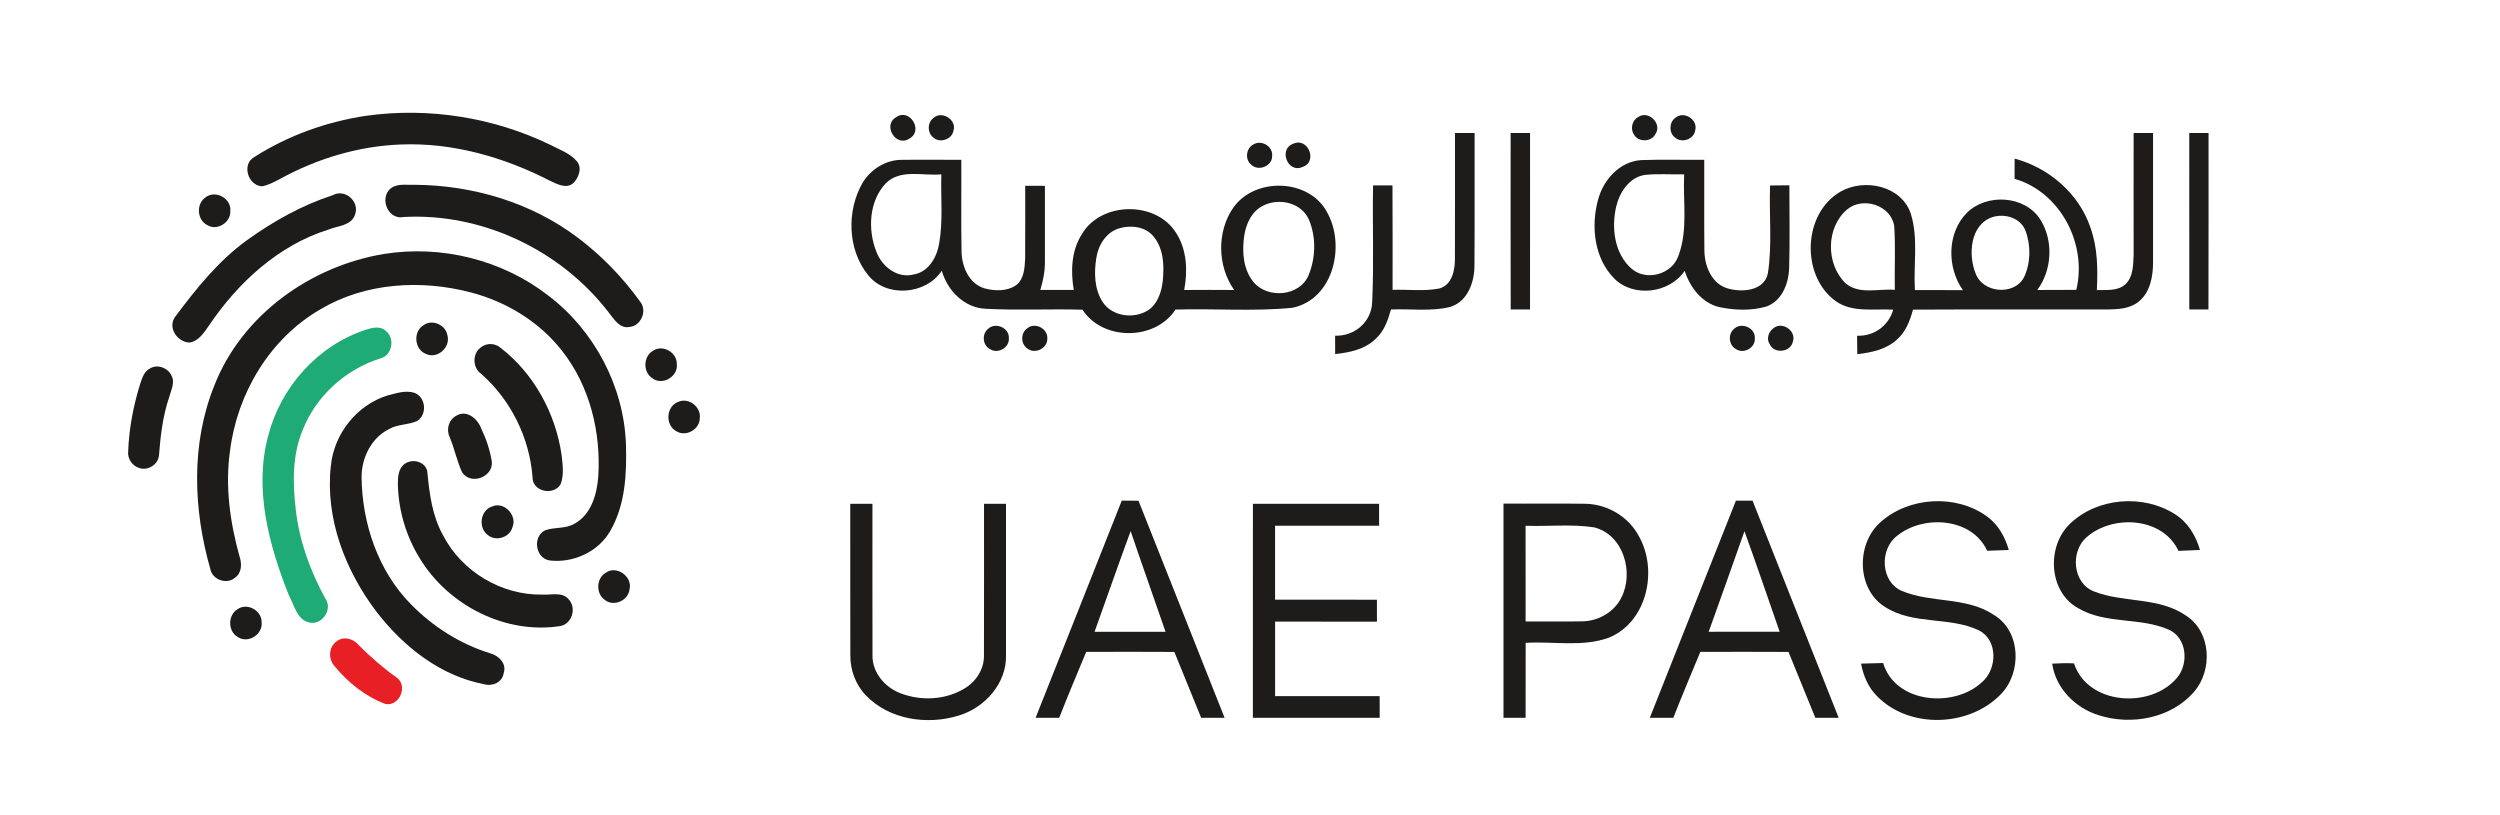 <?xml version="1.0" encoding="UTF-8" ?>
<!DOCTYPE svg PUBLIC "-//W3C//DTD SVG 1.1//EN" "http://www.w3.org/Graphics/SVG/1.1/DTD/svg11.dtd">
<svg width="687pt" height="224pt" viewBox="0 0 687 224" version="1.1" xmlns="http://www.w3.org/2000/svg">
<g id="#ffffffff">
</g>
<g id="#1d1c1bff">
<path fill="#1d1c1b" opacity="1.00" d=" M 100.52 31.83 C 117.73 29.41 135.60 32.23 151.25 39.81 C 153.79 41.14 156.70 42.13 158.59 44.39 C 160.02 46.22 159.02 48.80 157.57 50.30 C 155.66 51.99 153.19 50.62 151.26 49.74 C 138.58 43.20 124.38 39.11 110.03 39.71 C 98.49 40.16 87.16 43.58 77.05 49.11 C 75.43 49.94 73.80 50.89 71.98 51.20 C 68.11 50.96 66.32 45.07 69.94 43.12 C 79.16 37.24 89.71 33.46 100.52 31.83 Z" />
<path fill="#1d1c1b" opacity="1.00" d=" M 246.24 32.22 C 249.95 29.55 253.88 35.92 249.90 38.08 C 246.20 40.57 242.45 34.38 246.24 32.22 Z" />
<path fill="#1d1c1b" opacity="1.00" d=" M 256.39 32.53 C 258.68 30.20 263.03 32.89 262.01 35.93 C 261.57 38.40 258.13 39.45 256.36 37.69 C 254.83 36.41 254.83 33.75 256.39 32.53 Z" />
<path fill="#1d1c1b" opacity="1.00" d=" M 450.22 32.13 C 453.00 30.25 456.81 33.98 454.94 36.79 C 453.85 39.09 450.16 39.15 448.98 36.92 C 447.93 35.34 448.54 32.99 450.22 32.13 Z" />
<path fill="#1d1c1b" opacity="1.00" d=" M 460.40 32.37 C 462.72 30.36 466.68 32.87 465.84 35.82 C 465.50 38.30 462.13 39.44 460.29 37.79 C 458.57 36.52 458.65 33.58 460.40 32.37 Z" />
<path fill="#1d1c1b" opacity="1.00" d=" M 399.83 36.54 C 401.62 36.54 403.42 36.54 405.22 36.54 C 405.19 48.69 405.27 60.85 405.18 73.00 C 405.19 77.53 403.30 82.84 398.58 84.32 C 393.25 85.67 387.67 84.81 382.24 85.05 C 381.42 87.98 380.37 91.02 378.03 93.11 C 375.08 96.02 370.85 96.87 366.90 97.30 C 366.89 95.61 366.89 93.93 366.89 92.24 C 372.21 92.48 376.93 88.42 377.07 83.02 C 377.59 72.34 377.11 61.63 377.32 50.94 C 379.09 50.94 380.87 50.94 382.65 50.94 C 382.72 60.51 382.67 70.08 382.68 79.65 C 386.95 79.50 391.30 80.10 395.51 79.28 C 399.06 78.31 399.84 74.20 399.81 71.02 C 399.86 59.53 399.81 48.04 399.83 36.54 Z" />
<path fill="#1d1c1b" opacity="1.00" d=" M 415.12 36.54 C 416.90 36.54 418.67 36.55 420.46 36.55 C 420.46 52.71 420.48 68.88 420.45 85.05 C 418.67 85.04 416.91 85.05 415.14 85.05 C 415.08 68.88 415.13 52.71 415.12 36.54 Z" />
<path fill="#1d1c1b" opacity="1.00" d=" M 586.32 69.96 C 586.32 58.82 586.29 47.68 586.32 36.54 C 588.09 36.54 589.87 36.54 591.66 36.54 C 591.67 48.37 591.66 60.20 591.66 72.03 C 591.66 75.89 590.92 80.24 587.77 82.84 C 585.35 84.86 582.04 85.01 579.04 85.05 C 561.26 85.07 543.47 84.99 525.69 85.09 C 524.87 88.11 523.72 91.20 521.29 93.30 C 518.34 96.05 514.25 96.87 510.39 97.33 C 510.36 95.64 510.34 93.94 510.32 92.25 C 514.94 92.47 518.99 89.53 520.25 85.10 C 514.96 84.78 508.99 86.01 504.40 82.71 C 494.81 75.71 495.39 58.61 505.81 52.64 C 512.36 48.91 522.58 51.05 525.10 58.77 C 527.20 65.53 525.80 72.75 526.21 79.71 C 530.61 79.73 535.01 79.69 539.41 79.74 C 535.02 73.55 534.99 64.08 540.46 58.52 C 545.92 53.05 556.49 53.67 560.71 60.37 C 564.33 66.19 563.92 74.19 559.85 79.69 C 563.42 79.65 566.99 79.68 570.57 79.66 C 573.60 67.07 566.24 52.81 553.60 49.13 C 553.60 47.28 553.60 45.44 553.62 43.59 C 562.98 46.07 571.23 53.13 574.40 62.38 C 576.43 67.92 576.51 73.90 576.21 79.72 C 578.86 79.62 581.95 80.06 584.09 78.10 C 586.26 76.01 586.19 72.74 586.32 69.96 M 507.59 57.56 C 501.73 62.53 501.72 72.58 507.17 77.85 C 510.92 81.04 516.22 79.26 520.69 79.65 C 520.58 73.81 520.92 67.95 520.53 62.12 C 519.67 56.38 511.89 53.93 507.59 57.56 M 547.49 59.67 C 541.39 61.74 540.80 70.02 542.91 75.17 C 544.88 80.55 553.48 81.32 556.19 76.21 C 558.05 72.27 558.13 67.45 556.60 63.39 C 555.24 59.84 550.89 58.58 547.49 59.67 Z" />
<path fill="#1d1c1b" opacity="1.00" d=" M 601.61 36.54 C 603.37 36.54 605.14 36.55 606.91 36.55 C 606.90 52.71 606.94 68.88 606.88 85.05 C 605.12 85.05 603.37 85.05 601.62 85.05 C 601.60 68.88 601.61 52.71 601.61 36.54 Z" />
<path fill="#1d1c1b" opacity="1.00" d=" M 344.49 39.66 C 346.76 38.34 349.91 40.31 349.58 42.95 C 349.56 45.73 345.74 47.16 343.82 45.24 C 342.01 43.79 342.45 40.63 344.49 39.66 Z" />
<path fill="#1d1c1b" opacity="1.00" d=" M 355.41 39.49 C 359.49 37.63 362.19 44.50 357.95 45.87 C 353.85 47.78 351.23 40.90 355.41 39.49 Z" />
<path fill="#1d1c1b" opacity="1.00" d=" M 237.10 50.13 C 239.40 46.42 243.54 43.86 247.97 43.92 C 253.37 43.85 258.77 43.94 264.17 43.91 C 264.22 52.31 264.08 60.71 264.23 69.10 C 264.30 73.23 266.24 77.93 270.50 79.23 C 273.36 80.01 276.77 80.11 279.29 78.32 C 281.43 76.62 281.58 73.61 281.71 71.09 C 281.78 64.41 281.70 57.73 281.73 51.05 C 283.53 51.06 285.34 51.06 287.14 51.07 C 287.12 58.03 287.16 64.99 287.14 71.95 C 287.17 74.58 286.64 77.17 285.88 79.68 C 288.94 79.66 292.00 79.67 295.07 79.67 C 294.19 74.51 294.40 68.86 297.31 64.33 C 302.58 55.36 317.63 55.15 323.16 63.95 C 326.18 68.57 326.41 74.41 325.42 79.69 C 329.99 79.66 334.57 79.65 339.15 79.69 C 334.52 73.15 334.33 63.59 338.95 57.01 C 344.89 48.65 359.64 49.05 364.62 58.21 C 369.84 67.35 366.52 82.22 355.15 84.58 C 344.50 85.63 333.72 84.75 323.02 85.07 C 317.45 93.66 303.04 93.72 297.47 85.11 C 288.61 84.84 279.73 85.34 270.88 84.85 C 264.98 84.61 260.35 79.86 258.80 74.39 C 254.43 81.04 243.46 81.91 238.49 75.51 C 232.85 68.48 232.62 57.79 237.10 50.13 M 243.43 50.35 C 238.77 55.29 238.41 63.17 240.85 69.24 C 242.38 73.24 246.57 76.58 251.03 75.43 C 255.09 74.80 257.40 70.80 258.06 67.06 C 259.20 60.75 258.48 54.29 258.68 47.91 C 253.64 48.40 247.47 46.35 243.43 50.35 M 347.35 56.40 C 344.02 57.89 342.35 61.54 341.89 64.97 C 341.28 69.26 341.64 74.09 344.50 77.55 C 348.39 82.19 357.20 81.43 359.60 75.63 C 361.55 70.87 361.72 65.19 359.71 60.42 C 357.75 55.76 351.68 54.33 347.35 56.40 M 307.50 62.76 C 303.96 63.84 301.80 67.37 301.27 70.88 C 300.62 74.92 300.71 79.42 302.99 82.96 C 305.59 86.99 311.59 87.74 315.50 85.26 C 318.18 83.47 319.21 80.13 319.54 77.08 C 319.94 72.96 319.77 68.33 317.00 64.99 C 314.76 62.23 310.72 61.78 307.50 62.76 Z" />
<path fill="#1d1c1b" opacity="1.00" d=" M 439.13 54.95 C 440.54 49.47 445.05 44.39 450.96 44.00 C 456.74 43.76 462.54 43.98 468.33 43.91 C 468.37 52.26 468.26 60.62 468.37 68.97 C 468.44 73.16 470.37 77.96 474.73 79.25 C 478.66 80.40 484.83 80.01 485.82 75.08 C 487.04 67.12 486.11 59.00 486.42 50.97 C 488.18 50.95 489.95 50.94 491.72 50.92 C 491.73 58.53 491.87 66.14 491.66 73.75 C 491.50 77.99 489.63 82.84 485.25 84.28 C 481.09 85.45 476.59 85.26 472.40 84.38 C 467.60 83.21 464.40 78.92 462.95 74.42 C 458.81 80.63 448.81 81.87 443.53 76.47 C 438.08 70.90 437.16 62.21 439.13 54.95 M 444.09 56.93 C 442.80 62.70 443.65 69.66 448.28 73.77 C 452.35 77.40 459.49 75.42 461.23 70.29 C 463.92 63.15 462.44 55.35 462.81 47.91 C 459.18 47.99 455.53 47.68 451.91 48.08 C 447.63 48.80 444.98 52.98 444.09 56.93 Z" />
<path fill="#1d1c1b" opacity="1.00" d=" M 108.21 51.27 C 110.02 50.47 112.10 50.88 114.03 50.78 C 129.93 50.90 145.97 55.64 158.73 65.28 C 165.35 70.24 171.17 76.28 175.99 83.00 C 177.90 85.46 176.14 89.53 173.06 89.84 C 170.24 90.41 168.71 87.65 167.23 85.81 C 154.08 68.73 132.50 58.45 110.91 59.63 C 106.15 60.58 103.87 53.28 108.21 51.27 Z" />
<path fill="#1d1c1b" opacity="1.00" d=" M 91.44 53.64 C 94.79 51.78 98.86 55.35 97.58 58.92 C 96.60 62.07 92.81 62.03 90.25 63.09 C 76.47 67.41 65.37 77.68 57.42 89.46 C 56.05 91.40 54.62 93.78 52.03 94.14 C 48.73 93.99 46.02 90.06 48.09 87.11 C 53.88 79.35 60.04 71.63 67.97 65.93 C 75.16 60.77 83.00 56.38 91.44 53.64 Z" />
<path fill="#1d1c1b" opacity="1.00" d=" M 56.39 54.31 C 59.10 52.03 63.67 54.52 63.29 58.02 C 63.45 61.08 59.74 63.50 57.05 61.90 C 54.18 60.58 53.82 56.13 56.39 54.31 Z" />
<path fill="#1d1c1b" opacity="1.00" d=" M 105.51 69.79 C 121.30 67.25 138.06 71.41 150.71 81.25 C 163.33 90.85 171.42 106.14 172.01 122.02 C 172.25 130.06 171.87 138.61 167.78 145.76 C 164.55 151.60 157.54 154.81 151.00 154.01 C 147.12 153.37 146.28 147.51 149.76 145.75 C 152.41 144.76 155.51 145.41 157.99 143.84 C 162.52 141.29 164.04 135.76 164.41 130.92 C 165.17 118.78 162.08 106.11 154.49 96.46 C 148.26 88.44 139.16 82.90 129.39 80.36 C 115.71 76.76 100.40 77.66 88.06 84.99 C 74.15 93.01 65.16 108.12 63.21 123.90 C 61.82 133.63 63.21 143.52 65.82 152.92 C 66.50 154.90 66.47 157.41 64.60 158.74 C 62.29 160.74 58.33 159.32 57.79 156.33 C 53.09 139.94 52.44 121.83 58.95 105.82 C 66.52 86.55 85.37 73.11 105.51 69.79 Z" />
<path fill="#1d1c1b" opacity="1.00" d=" M 116.33 89.40 C 118.69 87.60 122.46 89.23 122.94 92.11 C 123.91 95.39 120.21 98.79 117.05 97.26 C 113.87 96.03 113.47 91.19 116.33 89.40 Z" />
<path fill="#1d1c1b" opacity="1.00" d=" M 271.43 90.46 C 273.42 88.36 277.47 90.07 277.23 92.98 C 277.44 95.54 274.15 97.37 272.06 95.93 C 270.05 94.93 269.75 91.90 271.43 90.46 Z" />
<path fill="#1d1c1b" opacity="1.00" d=" M 282.25 90.25 C 284.36 88.42 288.01 90.27 287.80 93.06 C 287.89 95.76 284.34 97.45 282.29 95.74 C 280.46 94.50 280.44 91.51 282.25 90.25 Z" />
<path fill="#1d1c1b" opacity="1.00" d=" M 476.47 90.42 C 478.49 88.36 482.50 90.12 482.22 93.02 C 482.41 95.58 479.12 97.37 477.04 95.93 C 475.06 94.88 474.78 91.86 476.47 90.42 Z" />
<path fill="#1d1c1b" opacity="1.00" d=" M 487.30 90.23 C 489.67 88.16 493.71 90.90 492.68 93.87 C 492.11 96.77 487.62 97.34 486.36 94.66 C 485.33 93.22 485.96 91.21 487.30 90.23 Z" />
<path fill="#1d1c1b" opacity="1.00" d=" M 132.36 95.30 C 133.88 94.21 136.05 94.32 137.48 95.52 C 146.70 102.60 152.65 113.54 154.32 124.98 C 154.62 127.62 155.02 130.42 154.10 132.98 C 152.27 136.34 146.21 135.16 146.34 131.07 C 145.50 120.28 140.39 109.93 132.27 102.77 C 129.74 101.04 129.76 96.94 132.36 95.30 Z" />
<path fill="#1d1c1b" opacity="1.00" d=" M 179.38 96.44 C 182.05 94.53 186.08 96.82 185.99 100.05 C 186.39 103.48 182.00 106.07 179.25 103.93 C 176.66 102.28 176.75 97.99 179.38 96.44 Z" />
<path fill="#1d1c1b" opacity="1.00" d=" M 41.25 101.23 C 43.27 100.02 46.08 101.04 47.07 103.12 C 48.21 105.07 47.00 107.18 46.50 109.11 C 44.74 114.27 44.11 119.71 43.69 125.12 C 43.50 127.67 40.52 129.51 38.14 128.56 C 36.29 127.95 35.01 126.01 35.22 124.06 C 35.46 117.71 36.66 111.40 38.57 105.34 C 39.10 103.79 39.64 101.99 41.25 101.23 Z" />
<path fill="#1d1c1b" opacity="1.00" d=" M 106.45 108.69 C 108.84 108.07 111.45 107.17 113.89 107.95 C 117.03 109.12 117.46 113.90 114.65 115.67 C 112.19 116.82 109.27 116.54 106.88 117.92 C 102.05 120.33 99.37 125.79 99.36 131.06 C 99.50 143.83 103.87 156.89 112.96 166.09 C 118.96 172.21 126.43 176.96 134.64 179.51 C 137.01 180.12 139.32 182.33 138.41 184.98 C 138.06 187.53 135.28 188.70 132.99 188.01 C 121.07 185.75 110.99 177.77 103.67 168.39 C 94.95 157.02 89.32 142.55 90.91 128.06 C 91.74 119.31 98.01 111.30 106.45 108.69 Z" />
<path fill="#1d1c1b" opacity="1.00" d=" M 186.37 110.44 C 189.25 109.11 192.73 111.86 192.30 114.94 C 192.27 118.03 188.46 120.16 185.83 118.48 C 182.72 116.82 183.04 111.63 186.37 110.44 Z" />
<path fill="#1d1c1b" opacity="1.00" d=" M 125.33 114.28 C 128.20 112.47 131.24 115.03 132.22 117.72 C 133.63 120.64 134.67 123.75 135.17 126.96 C 135.45 131.17 129.35 133.37 126.99 129.81 C 125.57 126.70 124.89 123.29 123.58 120.13 C 122.56 118.08 123.28 115.37 125.33 114.28 Z" />
<path fill="#1d1c1b" opacity="1.00" d=" M 111.34 127.38 C 113.65 125.85 117.39 127.06 117.47 130.08 C 118.04 135.95 118.84 141.95 121.79 147.17 C 126.93 157.09 137.86 163.61 149.03 163.39 C 151.43 163.57 154.48 162.53 156.27 164.70 C 158.50 167.02 157.22 171.43 154.01 172.03 C 138.96 174.42 123.22 166.38 115.38 153.48 C 111.58 147.35 109.46 140.18 109.33 132.97 C 109.32 131.00 109.50 128.56 111.34 127.38 Z" />
<path fill="#1d1c1b" opacity="1.00" d=" M 233.65 138.45 C 235.68 138.45 237.72 138.45 239.75 138.44 C 239.76 152.31 239.72 166.19 239.76 180.07 C 239.66 184.77 243.14 188.85 247.39 190.48 C 253.04 192.69 259.82 192.38 265.06 189.19 C 268.26 187.30 270.51 183.77 270.39 179.99 C 270.45 166.14 270.39 152.29 270.41 138.44 C 272.42 138.45 274.43 138.45 276.45 138.45 C 276.44 152.30 276.45 166.15 276.45 180.00 C 276.68 187.76 270.62 194.51 263.43 196.64 C 254.81 199.32 244.34 197.78 237.93 191.07 C 235.10 188.15 233.65 184.09 233.67 180.05 C 233.63 166.19 233.67 152.32 233.65 138.45 Z" />
<path fill="#1d1c1b" opacity="1.00" d=" M 308.26 137.57 C 309.79 137.58 311.32 137.59 312.86 137.60 C 320.73 157.49 328.61 177.38 336.52 197.25 C 334.37 197.25 332.22 197.25 330.08 197.25 C 327.65 191.21 325.14 185.19 322.71 179.15 C 314.64 179.10 306.56 179.11 298.49 179.14 C 295.98 185.17 293.44 191.18 291.07 197.26 C 288.90 197.25 286.74 197.25 284.58 197.25 C 292.50 177.37 300.38 157.47 308.26 137.57 M 310.70 145.95 C 307.31 155.14 304.10 164.39 300.79 173.61 C 307.29 173.62 313.79 173.62 320.29 173.61 C 317.12 164.39 313.83 155.20 310.70 145.95 Z" />
<path fill="#1d1c1b" opacity="1.00" d=" M 344.30 138.44 C 355.85 138.45 367.41 138.46 378.97 138.44 C 378.97 140.45 378.97 142.46 378.98 144.48 C 369.45 144.47 359.92 144.48 350.39 144.48 C 350.39 151.25 350.39 158.02 350.39 164.79 C 359.72 164.80 369.05 164.79 378.38 164.80 C 378.38 166.81 378.37 168.82 378.38 170.83 C 369.05 170.81 359.72 170.83 350.40 170.82 C 350.38 177.64 350.39 184.47 350.40 191.29 C 359.97 191.28 369.55 191.29 379.13 191.29 C 379.13 193.27 379.13 195.26 379.14 197.26 C 367.52 197.26 355.91 197.26 344.29 197.26 C 344.30 177.65 344.29 158.05 344.30 138.44 Z" />
<path fill="#1d1c1b" opacity="1.00" d=" M 413.16 138.38 C 420.74 138.45 428.33 138.31 435.92 138.44 C 441.93 138.64 447.73 142.14 450.47 147.54 C 455.65 156.91 452.55 170.95 442.13 175.23 C 434.82 177.89 426.85 176.18 419.25 176.66 C 419.23 183.52 419.24 190.39 419.24 197.26 C 417.21 197.25 415.18 197.25 413.16 197.26 C 413.16 177.63 413.16 158.01 413.16 138.38 M 419.23 144.48 C 419.25 153.25 419.24 162.01 419.24 170.77 C 424.49 170.74 429.75 170.85 435.00 170.74 C 439.28 170.63 443.52 168.20 445.49 164.34 C 449.12 157.41 446.16 146.91 438.03 144.91 C 431.82 143.97 425.49 144.71 419.23 144.48 Z" />
<path fill="#1d1c1b" opacity="1.00" d=" M 453.36 197.26 C 461.25 177.36 469.15 157.48 477.03 137.58 C 478.54 137.58 480.07 137.58 481.60 137.58 C 489.50 157.47 497.39 177.36 505.27 197.25 C 503.13 197.25 500.99 197.25 498.86 197.26 C 496.40 191.22 493.92 185.19 491.48 179.15 C 483.40 179.11 475.33 179.11 467.25 179.14 C 464.75 185.17 462.20 191.18 459.83 197.26 C 457.67 197.26 455.51 197.25 453.36 197.26 M 469.55 173.61 C 476.05 173.62 482.55 173.63 489.05 173.60 C 485.83 164.39 482.70 155.15 479.38 145.97 C 476.14 155.20 472.84 164.40 469.55 173.61 Z" />
<path fill="#1d1c1b" opacity="1.00" d=" M 516.63 143.61 C 524.46 136.49 537.43 135.70 546.02 141.91 C 549.09 144.13 551.00 147.54 552.02 151.14 C 550.03 151.22 548.05 151.30 546.07 151.35 C 541.89 142.20 528.52 141.38 521.30 147.26 C 516.46 150.96 516.75 159.84 522.62 162.38 C 530.72 165.81 540.44 163.90 548.00 169.03 C 555.41 173.53 555.62 184.90 549.81 190.80 C 541.07 199.83 524.59 200.39 515.74 191.23 C 513.35 188.83 512.04 185.64 511.41 182.36 C 513.43 182.30 515.46 182.25 517.49 182.20 C 520.78 193.28 536.90 194.66 544.61 187.49 C 548.87 183.92 549.10 175.85 543.76 173.20 C 535.68 169.38 525.84 171.78 518.11 166.85 C 510.20 162.05 510.01 149.59 516.63 143.61 Z" />
<path fill="#1d1c1b" opacity="1.00" d=" M 568.89 143.88 C 576.39 136.71 588.95 135.75 597.65 141.28 C 601.18 143.48 603.43 147.19 604.55 151.13 C 602.57 151.22 600.60 151.30 598.64 151.38 C 594.34 142.13 580.73 141.33 573.54 147.50 C 568.87 151.37 569.46 160.20 575.41 162.52 C 583.57 165.74 593.30 163.96 600.80 169.23 C 607.61 173.63 608.07 184.07 603.02 189.99 C 596.74 197.41 585.64 199.44 576.64 196.52 C 570.27 194.52 564.89 189.12 563.94 182.37 C 565.93 182.29 567.93 182.16 569.94 182.30 C 573.70 193.78 591.04 194.87 598.26 186.24 C 601.53 182.34 600.97 175.25 595.99 173.04 C 588.06 169.53 578.63 171.64 571.02 167.09 C 562.88 162.58 562.37 150.01 568.89 143.88 Z" />
<path fill="#1d1c1b" opacity="1.00" d=" M 135.19 139.20 C 138.50 137.67 142.24 141.64 140.81 144.91 C 140.04 147.72 136.21 148.89 134.00 146.99 C 131.34 145.00 132.00 140.22 135.19 139.20 Z" />
<path fill="#1d1c1b" opacity="1.00" d=" M 166.39 157.44 C 169.39 155.17 173.93 158.49 172.99 162.01 C 172.61 165.04 168.70 166.80 166.25 164.89 C 163.73 163.23 163.79 158.99 166.39 157.44 Z" />
<path fill="#1d1c1b" opacity="1.00" d=" M 65.34 167.36 C 68.05 165.55 71.99 167.84 71.90 171.05 C 72.22 174.40 68.09 176.98 65.28 175.01 C 62.53 173.40 62.61 168.94 65.34 167.36 Z" />
</g>
<g id="#1eab75ff">
<path fill="#1eab75" opacity="1.00" d=" M 100.47 90.64 C 102.25 90.04 104.55 89.47 106.05 90.97 C 108.60 92.97 107.80 97.65 104.59 98.47 C 94.99 101.47 86.83 108.81 83.16 118.21 C 80.29 125.13 80.42 132.84 81.29 140.16 C 82.28 148.76 85.28 157.01 89.45 164.56 C 91.50 167.49 88.45 171.89 85.01 171.07 C 81.57 170.31 80.86 166.25 79.38 163.58 C 73.91 149.83 69.73 134.43 73.71 119.72 C 77.12 106.41 87.31 94.92 100.47 90.64 Z" />
</g>
<g id="#e82026ff">
<path fill="#e82026" opacity="1.00" d=" M 92.41 176.32 C 94.33 174.71 97.14 175.47 98.60 177.31 C 101.80 180.49 105.18 183.48 108.86 186.09 C 112.24 188.25 109.90 194.17 105.94 193.46 C 100.43 191.41 95.63 187.57 91.93 183.05 C 90.19 181.17 90.28 177.86 92.41 176.32 Z" />
</g>
</svg>

